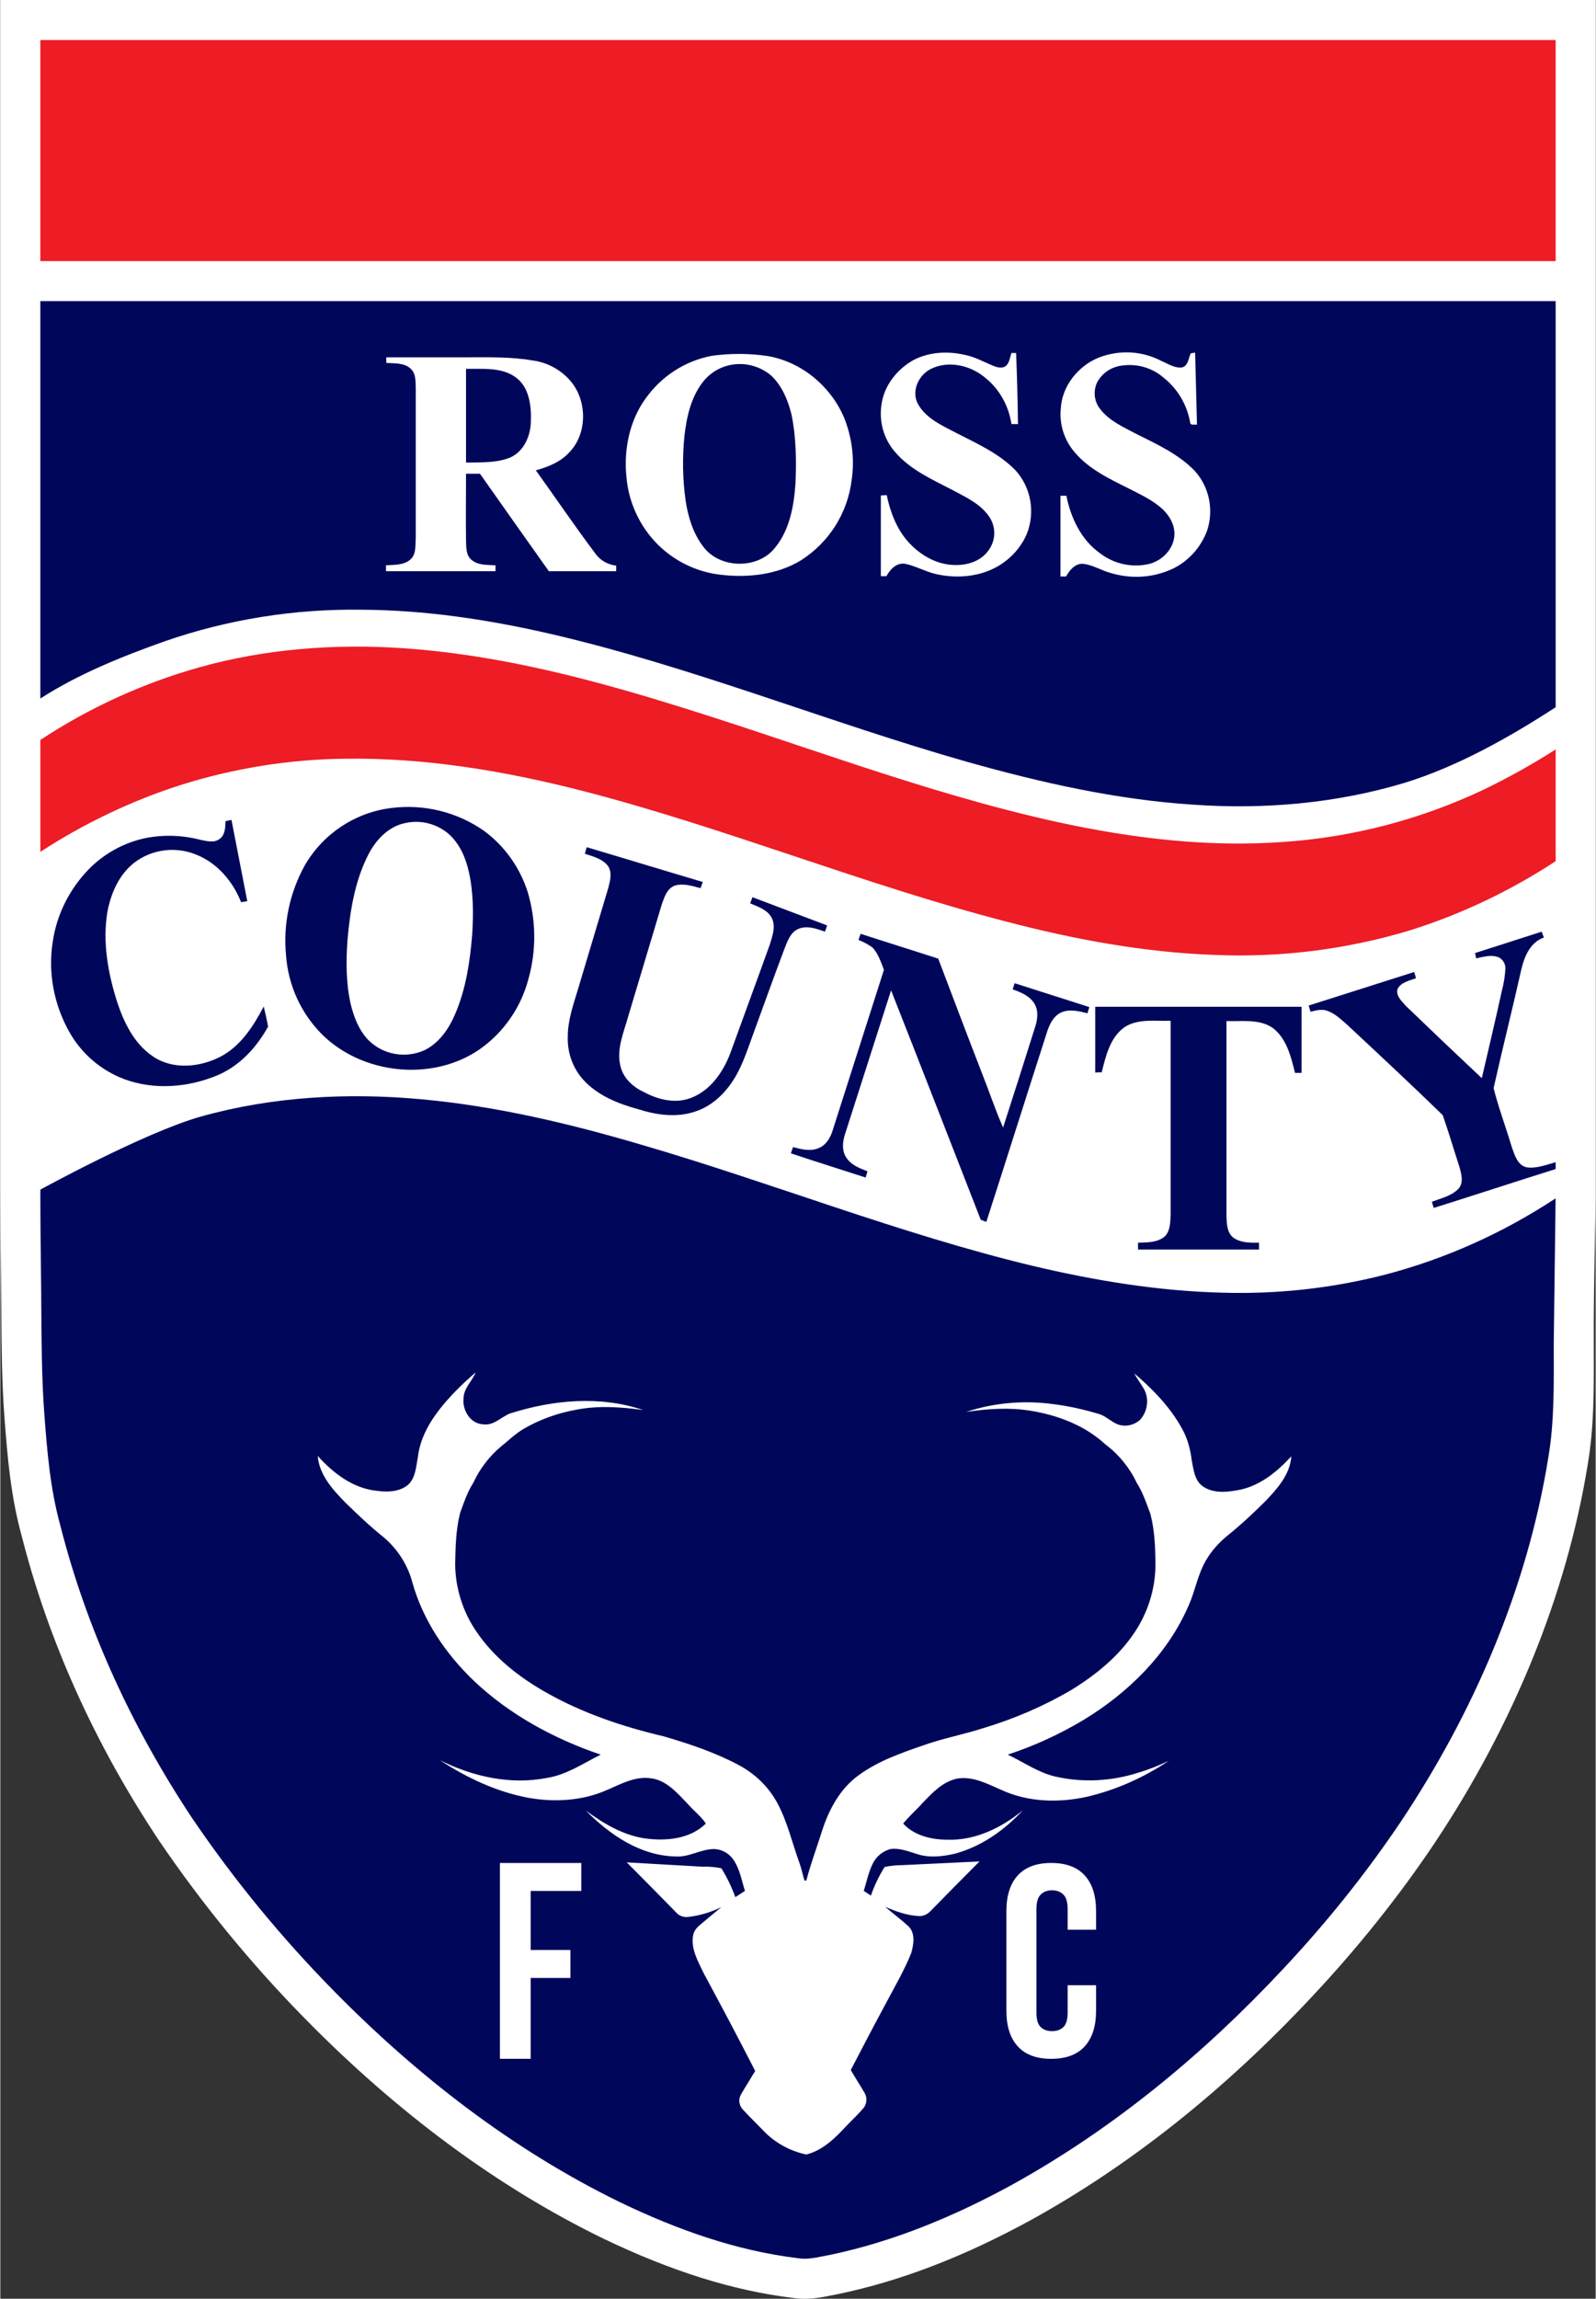 <svg xmlns="http://www.w3.org/2000/svg" viewBox="0.0 0.0 514.2 740.47" width="263.573" height="379.401">
  <rect x="0.0" y="0.0" width="514.2" height="740.47" fill="#333333" stroke="none"/>
  <defs>
    <style>
      .cls-1 {
        fill: #fff;
      }

      .cls-2 {
        fill: #ed1c25;
      }

      .cls-3 {
        fill: #00075b;
      }
    </style>
  </defs>
  <g>
    <g>
      <g>
        <path class="cls-1" d="M259.23,740.47c-1.34,0-2.66-.1-3.94-.3-19.15-2.33-39.13-8.6-61.08-19.15-33.74-16.43-66.06-40.27-96.12-70.89-17.37-17.68-33.17-36.96-46.97-57.29l-.07-.1c-20.73-31.21-35.61-64.26-44.23-98.24-3.37-12.26-4.48-24.44-5.49-37.93-.84-11.24-.93-22.49-1.01-33.36l-.03-3.6c-.03-4.01-.08-8.03-.12-12.04-.09-7.97-.18-16.22-.18-24.36V0h514.2v386.23c-.07,5.21-.17,10.43-.27,15.65-.2,10.18-.4,20.7-.33,30.93,0,1.44,0,2.79,0,4.15.03,11.32.06,23.03-1.98,34.96-6.73,41.42-23.85,83.62-49.5,122.04-11.49,17.09-24.68,33.58-39.23,49.07-28.17,30.16-58.68,54.41-90.67,72.06-21.66,11.84-41.92,19.62-61.98,23.83l-.23.05-.23.04c-.66.11-1.33.25-1.99.39-2.34.48-5.26,1.07-8.56,1.07Z"/>
        <g>
          <g>
            <g>
              <path class="cls-2" d="M64,215c21.3-6,43.7-7.7,65.8-6.2,28.2,1.9,55.8,8.7,82.8,16.9,42.7,12.9,84.4,29.5,128.1,39.1,23.9,5.2,48.4,8.2,72.9,6.4,22.2-1.5,44-7.2,64.2-16.7,8.1-3.9,16-8.3,23.5-13.1v36c-14.5,9.5-30.2,17-46.7,22.2-20.4,6.2-41.8,8.9-63.1,8-22.8-.8-45.4-5-67.5-10.8-45.9-11.9-89.9-30-135.8-41.9-25.2-6.5-51.2-10.9-77.3-10.5-17.9.2-35.8,3.1-52.9,8.5-15.9,5.1-31.1,12.4-45.1,21.5v-36.05c15.8-10.4,33-18.25,51.1-23.35Z"/>
            </g>
            <g>
              <path class="cls-3" d="M501.3,97s0,87.26,0,130.81c-14.9,9.7-31.8,19.19-48.8,24.39-22,6.6-45.2,8.6-68,7-24.8-1.6-49.1-7.1-72.9-13.8-45-12.8-88.5-30.6-134.2-41.2-20-4.6-40.4-7.7-61-7.8-21.6-.3-43.1,3.1-63.5,10.2-13.8,4.9-27.7,10.5-40,18.4V97h488.4ZM294.1,116.1c-5.2,3-9.3,8.2-10.1,14.3-.8,5.4.7,10.9,4.3,15.1,5,5.9,12.2,9,18.9,12.5,4.3,2.3,9,4.5,11.7,8.7,2.1,3.3,1.9,7.5-.4,10.6-2.4,3.4-6.7,4.8-10.7,4.7-6,0-11.5-3.3-15.3-7.6-3.7-4.2-5.7-9.6-6.8-14.9l-1.9.1v26h1.8c1.2-2.2,3.2-4.4,6-4,3.4.7,6.5,2.5,9.9,3.3,6.9,1.6,14.6.9,20.7-2.9,3.8-2.4,6.8-5.8,8.6-9.9,2.8-6.9,1.5-14.9-3.5-20.5-5.4-5.6-12.7-8.8-19.5-12.3-4.4-2.3-9.4-4.5-12-9.1-2.3-4.1.1-9.4,4.2-11.4,5.5-2.7,12.4-1.2,17.1,2.6,4.8,3.7,7.9,9.2,8.8,15.2h2.1c-.1-7.6-.3-15.3-.6-22.9h-1.5c-.5,1.4-.6,3-1.7,4.1-1.3,1.1-3.1.5-4.5-.1-2.9-1.2-5.7-2.8-8.9-3.4-5.6-1.3-11.7-.9-16.7,1.8h0ZM354,115.2c-6.6,2.7-11.8,9.1-12.2,16.4-.5,5.1,1.1,10.1,4.4,14,4.7,5.6,11.4,8.7,17.8,11.9,3.7,1.9,7.6,3.7,10.7,6.6,2.3,2.2,4,5.3,3.7,8.6-.4,4.3-3.9,7.8-7.9,8.9-5.6,1.4-11.6.1-16.2-3.5-6-4.3-9.3-11.4-10.7-18.4h-1.9v26h1.8c1.1-2,2.8-4.1,5.3-4.1,3.3.3,6.1,2.2,9.2,3,6.7,2,13.8,1.5,20.1-1.5,5-2.5,8.8-6.8,10.8-12,2.3-6.7.8-14.2-3.9-19.4-5.2-5.4-12.2-8.6-18.8-11.9-4.1-2.2-8.6-4.1-11.6-7.9-2-2.4-2.4-5.7-1.2-8.5,1.5-3,4.4-5.1,7.8-5.6,5-.8,10,.6,13.8,3.9,4.5,3.6,7.5,8.7,8.5,14.4.1,1.1,1.5.5,2.2.7-.2-7.7-.4-15.4-.6-23.2l-1.4.2c-.8,1.6-.8,4.3-3.1,4.6-2.3.1-4.2-1.2-6.3-2.1-6.3-3.3-13.6-3.7-20.3-1.1h0ZM229.4,114.6c-8.6,1.6-16.2,6.5-21.3,13.6-5.3,7.2-7.2,16.6-6.3,25.4.7,8.3,4.3,16,10.2,21.9,5.4,5.3,12.4,8.7,19.9,9.6,8.9,1.1,18.5.1,26.3-4.7,9-5.8,14.9-15.2,16.2-25.8,1-6.8.1-13.8-2.5-20.2-4.3-10-13.6-17.8-24.5-19.7-6-.9-12-.9-18-.1h0ZM124.4,115v1.9c2.7.2,5.8-.1,7.9,1.9,1.7,1.6,1.5,4.1,1.6,6.2v48.5c-.2,2.3.2,5-1.7,6.7-2.1,1.9-5.2,1.7-7.9,1.9v1.9h35.3v-1.9c-2.7-.2-5.7.1-7.9-1.9-1.7-1.6-1.5-4.1-1.6-6.1-.1-7.2,0-14.3,0-21.5h4.5c7.4,10.5,14.8,21,22.2,31.4h21.7v-1.8c-2.7-.3-5.2-1.7-6.8-4-6.6-8.8-12.7-17.8-19.1-26.7,4-1.1,8-2.7,10.8-5.8,6-6.2,5.8-17.1,0-23.4-3.1-3.4-7.3-5.6-11.9-6.2-7-1.2-14.1-1-21.1-1h-26v-.1Z"/>
              <path class="cls-3" d="M234.7,117.7c4.9-1.2,10.1.1,13.9,3.4,3.4,3.3,5.3,7.9,6.4,12.4,1.5,7.2,1.6,14.7,1.3,22.1-.5,7.2-1.8,14.9-6.5,20.7-5.5,7.2-18,7-23.3-.3-3.2-4.2-4.8-9.4-5.6-14.6-1-7-1.1-14-.4-21,.7-6.1,2.1-12.4,5.9-17.3,2-2.6,4.9-4.6,8.3-5.4Z"/>
              <path class="cls-3" d="M150.1,118.8c5.4.1,11.5-.6,16.1,2.8,4.3,3.2,5,9.2,4.8,14.2-.1,4.6-2.2,9.5-6.5,11.5-4.5,1.9-9.6,1.6-14.4,1.7v-30.2Z"/>
              <path class="cls-3" d="M125.8,260.3c10.6-1.4,21.4,1.2,30.2,7.4,6.6,4.9,11.5,11.8,14,19.7,2.7,9.1,2.8,18.8.2,28-2.4,9.1-7.9,17.1-15.7,22.6-15.4,10.6-38.2,8.1-51.2-5.2-6.5-6.7-10.5-15.5-11.2-24.9-1-10.1,1.1-20.2,6-29.1,5.9-10.2,16.1-17,27.7-18.5h0ZM130.6,265.1c-5.7,1.1-9.9,5.8-12.3,10.8-4.1,8.3-5.6,17.7-6.4,26.9-.5,6.8-.5,13.8,1,20.5,1,4.2,2.6,8.4,5.6,11.6,4.8,4.9,12.2,6.2,18.4,3.3,4.7-2.4,7.8-7,9.8-11.8,3.4-8,4.7-16.8,5.4-25.5.4-6.7.4-13.5-1.1-20.1-1-4.5-2.9-8.9-6.4-12.1-3.8-3.3-9-4.7-14-3.6h0Z"/>
              <path class="cls-3" d="M72.6,264.5l1.9-.4c1.7,8.7,3.4,17.5,5.1,26.2-.7.1-1.3.2-2,.3-2.6-6.6-7.6-12.5-14.2-15.2-6.8-2.9-14.7-1.9-20.5,2.7-4.8,3.9-7.3,9.8-8.4,15.7-1.6,9.7.2,19.6,3.1,28.8,2.2,6.7,5.5,13.6,11.6,17.7,6.5,4.4,15.2,3.5,21.9,0,6.4-3.4,10.5-9.8,13.8-16.1.5,2.1,1,4.3,1.4,6.5-3.7,6.7-9.2,12.7-16.4,15.7-9.4,3.9-20.3,4.8-30,1.2-7.4-2.8-13.6-8.1-17.5-14.9-5.1-8.9-7.1-19.3-5.5-29.4,1.3-8.8,5.4-16.9,11.6-23.3,4.9-5,11.2-8.5,18.1-10,5.9-1.2,12-1,17.8.5,2,.4,4.4,1.1,6.2-.2,1.9-1.3,1.9-3.8,2-5.8Z"/>
              <path class="cls-3" d="M189,272.9c12.5,3.7,24.9,7.5,37.4,11.2-.2.7-.5,1.3-.7,2-2.7-.7-5.6-1.7-8.4-.8-2.5,1-3.3,3.8-4.1,6-3.6,12-7.2,24-10.8,36-1.4,5.1-3.8,10.4-2.6,15.8.8,4,4,7,7.5,8.6,4.6,2.5,10.1,3.9,15.2,2,6.4-2.4,10.5-8.4,12.8-14.5,4.2-11.6,8.5-23.2,12.7-34.9.8-2.7,2-5.7.7-8.5-1.3-2.7-4.4-3.7-7-4.8.2-.7.5-1.3.7-2l24.1,9.1c-.2.6-.5,1.3-.7,2-2.6-.9-5.5-2-8.3-1s-3.8,4.1-4.8,6.6c-3.4,9-6.6,18-9.9,27-1.9,5.1-3.5,10.4-6.4,15s-7.1,8.6-12.3,10.3c-6,2.1-12.5,1.2-18.5-.7-6.6-1.8-13.3-4.5-17.9-9.7-3.3-3.8-5-8.7-4.8-13.8,0-5.2,1.8-10.2,3.3-15.2,3.2-10.8,6.5-21.6,9.7-32.4.6-2.3,1.4-5,0-7.2-1.8-2.4-4.9-3.1-7.5-4,.2-.7.4-1.4.6-2.1Z"/>
              <path class="cls-3" d="M475.3,307c7.2-2.3,14.4-4.6,21.5-6.9.2.6.5,1.3.7,1.9-4.3,1.5-6.2,5.9-7.2,10-2.9,12.9-6.1,25.6-9,38.5,1.6,6.4,4,12.7,5.9,19.1.9,2.5,1.8,5.7,4.7,6.4,3.2.5,6.4-.83,9.4-1.63v2.2c-13.1,4.1-26.2,8.43-39.3,12.53-.2-.7-.4-1.4-.6-2,2.9-1.1,6.2-1.8,8.5-4.1,1.9-2,1-5,.3-7.4-1.8-5.5-3.4-11-5.3-16.4-10.2-9.9-20.6-19.6-31-29.3-2-1.7-3.9-3.6-6.5-4.4-1.7-.5-3.4,0-5.1.4l-.6-2c11.3-3.6,22.6-7.2,34-10.8.2.7.4,1.4.6,2-2.1.8-5,1.3-6,3.6-.5,2.2,1.5,3.9,2.8,5.4,8.1,7.8,16.2,15.5,24.4,23.2,2.2-9.4,4.4-18.8,6.5-28.3.6-2.3,1-4.7,1.1-7.1,0-1.5-.8-2.8-2.1-3.5-2.4-1-4.9-.2-7.3.3l-.4-1.7Z"/>
              <path class="cls-3" d="M276.6,302.8c.2-.7.4-1.3.7-2,8.3,2.7,16.7,5.3,25,8,4.6,12.1,9.2,24.3,13.9,36.4,2.4,6,4.4,12.1,7,18,3.5-10.8,6.9-21.5,10.3-32.3.8-2.4,1.2-5.3-.2-7.6-1.5-2.5-4.4-3.7-7-4.6.2-.7.4-1.3.6-2l24.1,7.7-.6,2c-2.8-.7-5.9-1.5-8.6-.2-2.3,1.1-3.5,3.5-4.3,5.8-6.6,20.5-13.1,41.1-19.7,61.6l-1.8-.7c-9.6-24.6-19.2-49.3-28.9-73.9-5,15.5-9.9,31-14.9,46.5-.7,2.3-1,4.9.3,7.1,1.5,2.6,4.4,3.7,7,4.7-.2.7-.4,1.3-.6,2-8-2.6-16.1-5.1-24.1-7.8l.7-2c2.7.7,5.6,1.5,8.3.3,2.5-1,3.9-3.6,4.6-6.1,5.5-17.1,10.9-34.2,16.4-51.3-1-2.5-1.8-5.2-3.7-7.2-1.3-.9-2.8-1.8-4.5-2.4Z"/>
              <path class="cls-3" d="M352.9,324.3h66.5v21.3h-2.1c-1.3-5.2-2.7-11.1-7.2-14.5-4.4-3-10-2-14.9-2.2v63c.1,2.4.2,5.4,2.4,6.9,2.4,1.6,5.4,1.5,8.1,1.5v2.2h-39v-2.2c2.9-.1,6.2,0,8.6-2,1.8-1.8,1.8-4.6,1.9-7v-62.5c-5,.2-10.5-.8-14.9,2.1-4.6,3.3-6,9.2-7.3,14.5-.7,0-1.4,0-2.1.1v-21.2Z"/>
              <path class="cls-3" d="M501.3,386c-17,11.2-35.7,19.6-55.4,24.7-16.9,4.3-34.4,6.2-51.8,5.7-20.8-.5-41.4-3.9-61.6-8.7-42.8-10.3-83.8-26.7-126-39-23.1-6.8-46.7-12.4-70.7-14.6-23.8-2.2-48.2-.9-71.3,5.6-18.3,5.2-51.6,23.5-51.6,23.5-.01,8.66.11,20.74.28,33.76,0,.4,0,.8,0,1.19,0,.45,0,.9.01,1.35.1,12.1.1,24.1,1,36.1.9,12,1.9,24,5.1,35.6,8.5,33.6,23.3,65.5,42.5,94.4,13.5,19.9,28.7,38.4,45.5,55.5,26.9,27.4,57.8,51.4,92.5,68.3,18.1,8.7,37.3,15.6,57.3,18,3.5.6,7-.5,10.5-1.1,20.5-4.3,40.1-12.5,58.4-22.5,32.8-18.1,62-42.3,87.5-69.6,13.9-14.8,26.6-30.6,37.9-47.4,23.5-35.2,40.7-75.1,47.5-117,2.1-12.2,1.8-24.6,1.8-36.9l.6-46.9ZM407.9,483.4c-4.1,4.1-8.3,8-12.8,11.6-2.6,2.2-4.8,4.7-6.5,7.6-2.7,4.6-3.5,10-5.7,14.8-6.8,15.6-19.5,28-33.9,36.7-7.7,4.6-15.8,8.3-24.3,11.1,5.1,2.4,9.7,5.7,15.1,7,8.9,2.1,18.3,1.6,27-1.2,3.4-1,6.6-2.3,9.8-3.8-8.1,5.4-17,9.4-26.5,11.6-9.2,2-19,1.7-27.6-2.3-4.4-1.9-9-4.4-14-3.6-4.6.9-7.9,4.4-11,7.6-2.1,2.4-4.5,4.4-6.5,6.9,3.6,3.9,9.1,5.2,14.3,5.2,9,.3,17.5-3.9,24.3-9.5-5.9,6.4-13.4,11.7-21.9,14-3.9.9-8.1,1.4-12,.2-2.9-.9-5.8-2.1-8.8-1.7-2.5.7-4.6,2.4-5.7,4.7-1.4,2.8-2,5.9-2.9,8.8l2.3,1.5c1.1-3.2,2.6-6.3,4.4-9.2,1.8-.4,3.7-.6,5.6-.6,8.4-.4,16.7-.8,25-1.2-5.3,5.3-10.6,10.7-15.9,16.1-1,1-2.3,1.6-3.7,1.5-3.8-.2-7.4-1.5-10.8-3,2.4,2.1,5,4,7.4,6.2,2.4,2.2,1.8,5.9,1,8.7-2.2,5.5-5.2,10.6-8,15.9-3.9,7.2-7.7,14.5-11.5,21.8,1.4,2.4,2.9,4.7,4.3,7.1,1,1.5,1,3.4,0,4.9-1.8,2.2-3.9,4.1-5.8,6.1-3.6,3.9-7.6,7.8-12.8,9.1-4.9-1-9.4-3.4-13-6.8-2.4-2.5-5-5-7.4-7.6-1.3-1.3-1.6-3.3-.7-4.9,1.5-2.6,3.1-5.1,4.6-7.6-5.4-10.6-11-21.1-16.6-31.5-1.8-3.8-4.2-7.8-3.4-12.2.3-1.8,1.7-3,3.1-4.1,2-1.7,4-3.3,6-5-3.4,1.7-7.1,2.8-10.9,3.2-1.4.1-2.8-.4-3.7-1.5-5.3-5.4-10.6-10.8-15.9-16.1l24.5,1.4c2-.1,4,.1,6,.5,1.8,2.9,3.3,6,4.5,9.3l3.1-2c-1.1-3.5-1.7-7.3-3.9-10.3-1.4-1.9-3.6-3.1-6-3.2-4.3,0-8.1,2.7-12.4,2.4-11.4-.2-21.3-7-29-14.8,5.7,4.2,12.1,8,19.2,9,6.7.9,14.4.2,19.5-4.8-1.6-2.4-4-4.2-5.9-6.4-3.3-3.4-6.8-7.6-11.9-8.2-5.1-.7-9.6,1.9-14.1,3.8-7.9,3.5-16.9,4-25.3,2.5-10.2-1.9-19.8-6.4-28.5-12.1,10.6,5.3,22.7,8,34.5,5.7,6.3-1,11.7-4.7,17.3-7.5-15-5.1-29.3-12.8-40.9-23.8-9.1-8.7-16.4-19.5-19.8-31.7-1.5-5.6-4.7-10.6-9.1-14.4-4.4-3.5-8.5-7.4-12.5-11.3-4.1-4.2-8.4-8.9-8.9-15,5,5.5,11.3,10.4,18.9,11.2,3.5.5,7.4.4,10.2-1.9,2.5-2.3,2.6-6,3.2-9.1.8-6.5,4.3-12.1,8.4-17,3.1-3.6,6.3-6.8,10.2-10.1-1.2,2.9-3.9,5.1-3.9,8.4-.4,3.8,2.2,8.1,6.3,8.3,3.5.5,5.8-2.4,8.7-3.5,13.8-4.4,29-5.8,42.9-1.1-7.2-1-14.5-1.5-21.6-.1-6,1.1-11.7,3.1-17,6.2-2.7,1.6-4.9,3.8-7.3,5.7-3.8,3.2-6.8,7.2-8.9,11.7-1.9,3-3,6.3-4.2,9.6-1.4,5.5-1.5,11.1-1.6,16.7.1,7.7,2.5,15.2,6.8,21.5,5.6,8.3,13.6,14.6,22.2,19.5,11.9,6.8,25,11.2,38.2,14.3,8.2,2.4,16.3,5.1,23.9,9.1,5.4,2.8,9.9,7.1,12.8,12.5,3.2,6,4.7,12.7,7,19,.7,1.9,1.1,4,1.7,5.9l.6-.1c1.4-5.4,3.4-10.7,5.1-16.1,2.2-6.8,5.8-13.5,11.8-17.8,6.3-4.6,13.8-7.2,21.1-9.7,6.2-2.2,12.7-3.4,18.9-5.4,10-3,19.6-7.1,28.6-12.4,7.8-4.8,15.2-10.8,20.3-18.5,4.2-6.3,6.6-13.7,6.7-21.3,0-5.6-.2-11.3-1.6-16.8-1.3-3.4-2.4-6.9-4.4-10-2.3-4.9-5.8-9.2-10.2-12.5-6.6-6.1-15.4-9.4-24.2-10.8-6.8-1.1-13.8-.6-20.6.4,8.5-2.8,17.6-3.7,26.5-2.7,5.6.6,11.2,1.8,16.7,3.5,2.2.8,3.9,2.7,6.2,3.4,2.3.6,4.8,0,6.6-1.6,2.3-2.5,3-6.2,1.6-9.4-1-2-2.4-3.6-3.4-5.6,6.1,5.2,11.8,11.1,15.6,18.2,1.6,3,2.5,6.4,2.9,9.8.6,3,.9,6.5,3.6,8.4,3.7,2.5,8.3,1.8,12.3,1,6.5-1.5,11.8-5.9,16.2-10.7-.4,5.8-4.4,10.3-8.2,14.3Z"/>
            </g>
          </g>
          <rect class="cls-2" x="12.9" y="12.9" width="488.4" height="71.2"/>
        </g>
      </g>
      <g>
        <path class="cls-1" d="M170.94,628.12h12.8v9.01h-12.8v26.04h-9.91v-63.07h26.22v9.01h-16.31v19.01Z"/>
        <path class="cls-1" d="M353.17,639.48v8.19c0,4.99-1.22,8.82-3.66,11.5-2.44,2.67-6.03,4.01-10.79,4.01s-8.36-1.34-10.79-4.01c-2.44-2.67-3.66-6.5-3.66-11.5v-32.07c0-4.99,1.22-8.82,3.66-11.5,2.44-2.67,6.03-4.01,10.79-4.01s8.35,1.34,10.79,4.01c2.44,2.67,3.66,6.51,3.66,11.5v5.99h-9.16v-6.61c0-2.23-.46-3.8-1.37-4.71-.91-.91-2.13-1.37-3.66-1.37s-2.75.46-3.66,1.37-1.37,2.48-1.37,4.71v33.3c0,2.23.45,3.79,1.37,4.67.91.88,2.13,1.32,3.66,1.32s2.74-.44,3.66-1.32c.91-.88,1.37-2.44,1.37-4.67v-8.81h9.16Z"/>
      </g>
    </g>
  </g>
</svg>